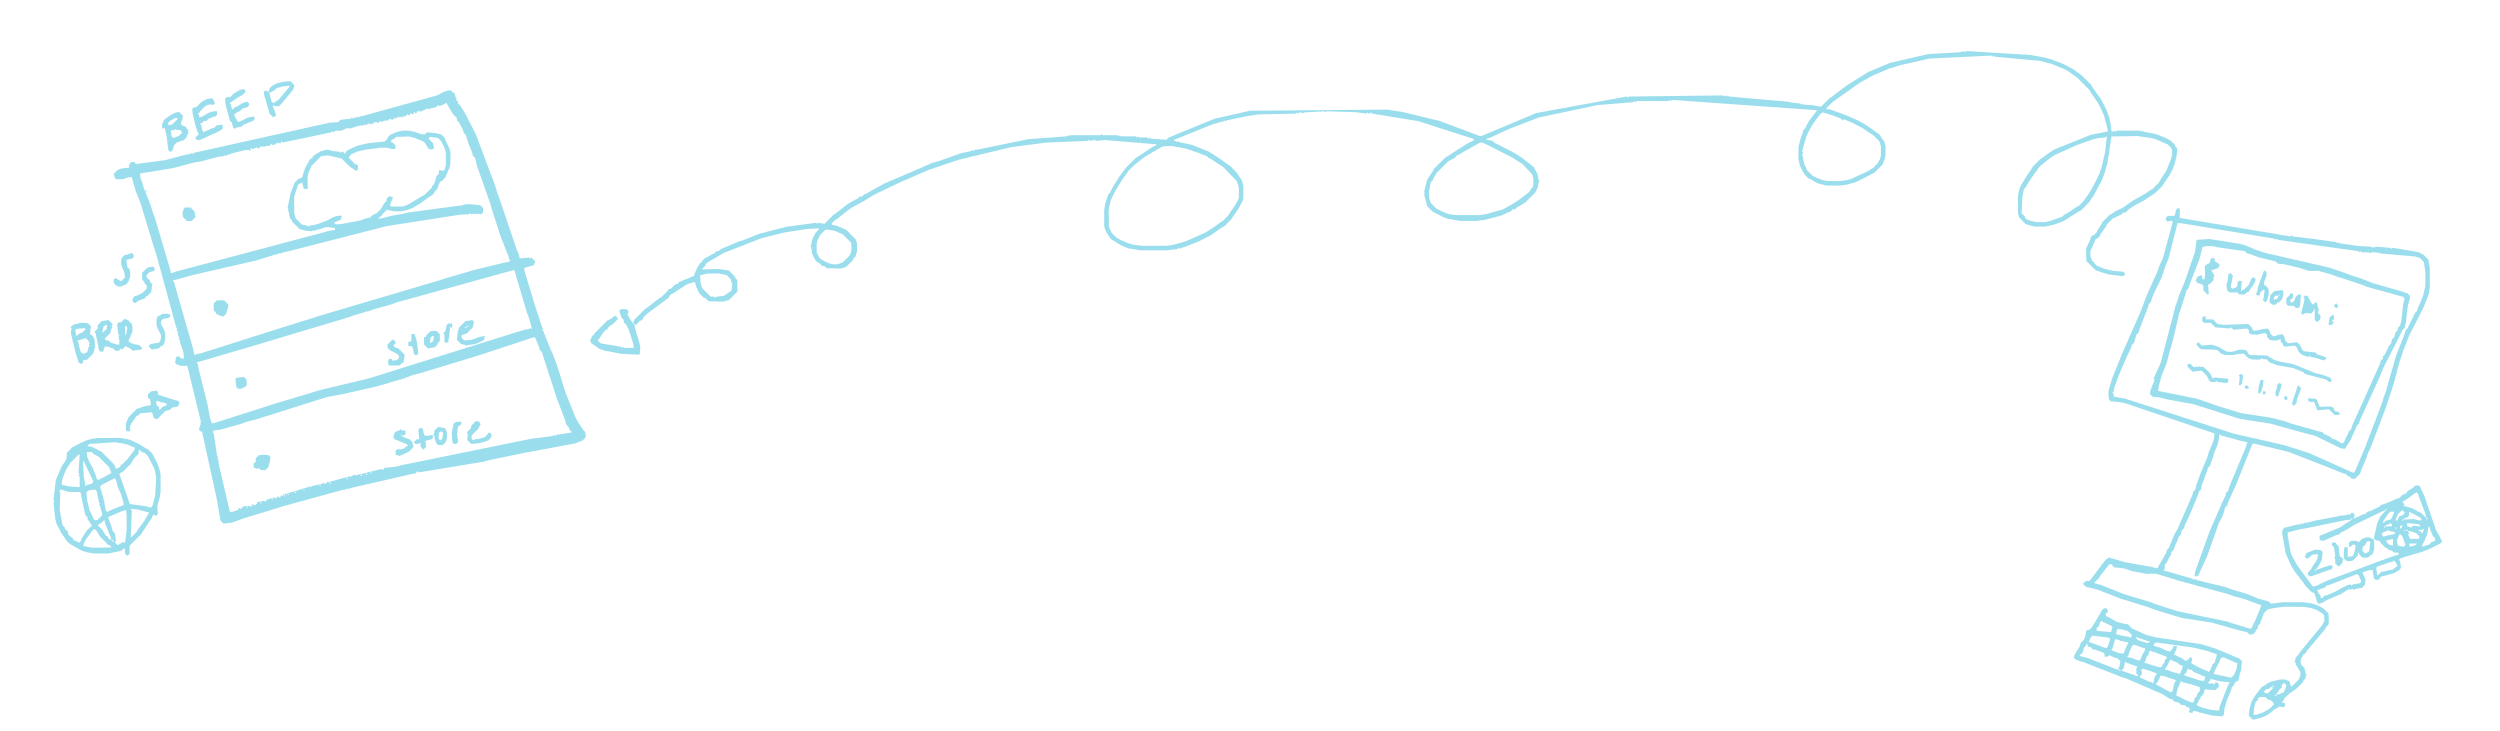 <svg width="441" height="129" viewBox="0 0 441 129" fill="none" xmlns="http://www.w3.org/2000/svg">
<path fill-rule="evenodd" clip-rule="evenodd" d="M111.837 57.151L112.314 58.957L112.539 59.559L112.94 61.164L112.89 62.167L112.79 62.568L109.632 62.417L106.625 61.841L106.024 61.64L105.623 61.465L104.27 60.511L104.22 60.261L104.019 60.06L104.22 59.859L104.47 59.208L104.771 59.107L104.821 58.856L107.127 56.549L107.928 56.148L108.329 55.747L108.78 55.797L108.831 56.048L109.031 56.248L107.928 57.352H107.728L107.227 57.853L107.177 58.104L106.926 58.154L106.425 58.656L105.623 59.859L105.423 60.06L105.924 60.562L109.532 61.164L109.733 61.364L109.933 61.164L110.134 61.364H111.787L111.737 60.762L111.311 59.358L110.91 58.154L110.434 57.252L110.033 56.85V56.449L109.632 56.048L109.557 55.747L109.307 55.145L109.231 54.844L109.532 54.543H110.534L110.835 54.844V55.245L110.635 55.446L110.835 55.647L110.935 55.947L111.236 56.449L111.637 56.951V57.051L111.737 57.151H111.837Z" fill="#74D2E8" fill-opacity="0.72"/>
<path fill-rule="evenodd" clip-rule="evenodd" d="M85.559 59.281L85.359 60.008L85.008 60.159L84.206 60.535L83.605 60.736L82.502 60.861L82.302 61.062L82.101 60.861L81.299 60.66L80.598 59.958L80.748 58.454L80.999 57.752L82.101 56.648L83.304 56.447L83.605 56.748L83.479 57.451L83.404 57.752L82.302 58.855L81.45 59.106L81.4 59.557L81.901 60.059L83.204 59.933L83.805 59.733L84.607 59.407L85.559 59.281ZM82.402 57.651H82.101L82.001 57.852H82.201L82.402 57.651ZM82.602 57.451H82.402V57.651H82.602V57.451Z" fill="#74D2E8" fill-opacity="0.72"/>
<path fill-rule="evenodd" clip-rule="evenodd" d="M79.746 57.1L79.796 57.752L79.696 57.852L79.495 57.651L79.395 57.752L79.195 59.758L78.994 59.958L79.195 60.159L78.894 60.46L78.418 60.41L78.393 58.955L78.192 58.755L78.593 58.353L78.718 57.651L78.793 57.35L79.094 57.049L79.746 57.1Z" fill="#74D2E8" fill-opacity="0.72"/>
<path fill-rule="evenodd" clip-rule="evenodd" d="M77.591 58.955V60.159L77.19 60.56V60.761L76.689 61.262L75.486 61.463L74.784 60.761L74.809 59.507L75.135 59.407L75.185 59.156L75.887 58.454L76.188 58.379H76.789L77.09 58.454L77.591 58.955ZM76.538 59.306L76.288 59.256L75.987 59.557L75.862 60.059L75.837 60.41L76.087 60.46L76.388 60.159L76.538 59.306Z" fill="#74D2E8" fill-opacity="0.72"/>
<path fill-rule="evenodd" clip-rule="evenodd" d="M73.682 61.262L73.782 62.366L73.481 62.667H73.281L72.98 62.366L72.88 61.664L72.73 61.112L72.028 61.012V60.309L72.554 60.209L72.604 58.905H73.13L73.481 60.059L73.682 61.262Z" fill="#74D2E8" fill-opacity="0.72"/>
<path fill-rule="evenodd" clip-rule="evenodd" d="M84.807 74.804L84.507 75.306L84.406 75.606L83.204 76.81V77.412L83.504 77.713L83.705 77.512L84.607 77.387L85.509 77.111L86.01 76.61L86.06 76.359H86.561L86.612 76.61L86.812 76.81L86.612 77.011V77.211L86.11 77.713L85.81 77.788L85.208 78.014L84.607 78.164L83.103 78.315L82.402 77.613L82.477 77.312L82.502 76.71L82.402 76.208L83.003 75.606L83.204 75.005L83.905 74.302L84.557 74.353L84.607 74.603L84.807 74.804Z" fill="#74D2E8" fill-opacity="0.72"/>
<path fill-rule="evenodd" clip-rule="evenodd" d="M81.349 74.353L81.4 74.804L81.099 75.105L80.848 75.155L80.748 75.506L80.598 76.81L80.798 77.011L80.598 77.211L80.798 77.412V78.014L80.498 78.315H80.097L79.796 78.014L79.696 76.309L79.996 74.804L80.297 74.503L80.598 74.428L81.349 74.353Z" fill="#74D2E8" fill-opacity="0.72"/>
<path fill-rule="evenodd" clip-rule="evenodd" d="M78.844 76.309V77.312L78.593 78.014L78.092 78.515H77.29L76.989 78.215L76.889 77.914L76.714 77.512L76.588 76.81L76.388 76.61L76.588 76.409V76.008L77.29 75.306L78.192 75.456L78.543 75.556L78.844 76.309ZM78.192 76.409L77.891 76.108H77.691L77.39 76.409V77.412L77.691 77.713L77.992 77.412L78.192 76.409Z" fill="#74D2E8" fill-opacity="0.72"/>
<path fill-rule="evenodd" clip-rule="evenodd" d="M76.338 76.735L76.388 77.211L76.087 77.512L75.035 77.763L75.185 78.816L74.684 79.318L74.183 78.816V78.215L74.083 78.114L73.882 78.315H73.281L72.98 78.014L73.481 77.512L73.957 77.462L73.782 75.807L74.083 75.506L74.534 75.556L74.659 75.907L74.784 76.609L75.085 76.91L76.338 76.735Z" fill="#74D2E8" fill-opacity="0.72"/>
<path fill-rule="evenodd" clip-rule="evenodd" d="M71.376 62.566L71.226 63.67L71.126 64.021L70.875 64.071L70.474 64.472H68.62L68.47 64.071V63.67L68.62 63.319H69.121L69.221 63.62L69.572 63.594L70.073 63.469L70.374 63.168V62.767L70.073 62.466L69.171 61.965L68.871 61.864L68.369 61.363V60.761L69.272 59.858L69.472 60.059L69.723 60.109L69.773 60.56L69.372 60.961L69.672 61.262L70.274 61.463L71.376 62.566Z" fill="#74D2E8" fill-opacity="0.72"/>
<path fill-rule="evenodd" clip-rule="evenodd" d="M72.98 78.616L72.78 79.017L72.078 79.719L71.777 79.819L70.975 80.221L70.675 80.321L70.474 80.522L70.274 80.321L69.798 80.271V79.368L70.073 79.318L70.274 79.117L70.474 79.318L71.276 79.117L71.677 78.716H71.878L71.978 78.616L71.677 78.315L71.376 78.215L69.672 77.512L69.372 77.211L69.572 76.409L69.873 76.108L70.474 75.907L70.675 75.707L70.875 75.907L71.527 75.958V76.66L71.276 76.71L70.975 77.011L71.076 77.111L71.577 77.237L71.978 77.412L72.278 77.512L72.78 78.014V78.415L72.98 78.616ZM70.975 76.71H70.775V76.91H70.975V76.71Z" fill="#74D2E8" fill-opacity="0.72"/>
<path fill-rule="evenodd" clip-rule="evenodd" d="M51.931 15.02L51.806 15.522L51.631 15.923L49.526 18.431L49.225 18.732H48.423L48.223 18.531L48.123 18.631L48.198 18.932L48.599 19.935L48.674 20.487L48.423 20.537L48.223 20.738L47.521 20.035L47.421 19.534L46.644 16.926L46.519 16.224L46.82 15.923L47.02 16.123H47.221L47.521 15.822V15.622L48.023 15.12L48.925 14.669L49.927 14.418L51.23 14.318L51.931 15.02ZM47.521 16.123H47.321V16.324H47.521V16.123ZM51.13 15.221L51.029 15.12L49.927 15.246L48.824 15.522L48.423 15.923L47.571 16.374V16.725L47.972 18.079L48.423 18.13L48.824 17.728L49.075 17.678L51.13 15.221Z" fill="#74D2E8" fill-opacity="0.72"/>
<path fill-rule="evenodd" clip-rule="evenodd" d="M44.865 20.562L44.915 21.039L44.615 21.34L44.314 21.44L43.312 21.866L43.011 21.941L42.61 22.343L41.608 22.543L41.407 22.744L41.106 22.443L40.906 21.64L40.505 21.239L40.405 20.738L39.803 18.531L39.703 17.427L40.004 17.127H40.605L41.207 16.525L42.309 15.848L43.011 15.722L43.312 16.023V16.224L42.81 16.725L41.908 17.227L40.605 18.13L40.505 18.23L40.706 18.431L40.906 19.233L41.006 19.333L41.407 18.932L41.708 18.832L42.71 18.23L43.111 18.054L43.612 17.929L43.913 18.23V18.631L43.612 18.932L42.81 19.133L42.41 19.534L41.608 19.935L41.307 20.236L41.407 20.537L41.959 21.49L42.309 21.44L43.512 20.838L43.913 20.688L44.865 20.562Z" fill="#74D2E8" fill-opacity="0.72"/>
<path fill-rule="evenodd" clip-rule="evenodd" d="M39.252 21.991L39.302 22.643L39.002 22.944L38.099 23.421L37.097 23.847L35.493 24.625L34.792 24.75L34.491 24.449V24.248L35.093 23.647L34.892 23.446L34.817 23.145L34.591 22.543L33.99 20.136L33.89 19.233L34.191 18.932H34.591L35.594 17.929L36.496 17.478L37.398 17.327L37.699 17.628L37.899 18.23L37.598 18.531L37.097 18.405L36.596 18.531L36.195 18.732L35.293 19.634L35.243 19.885L34.992 19.935L34.892 20.035L35.093 20.236L35.143 20.688L35.493 20.637L36.897 19.86L37.699 19.634L38.25 19.584L38.3 20.236L37.999 20.537L37.498 20.662L37.097 20.838L36.797 20.938L36.396 21.34H35.995L35.594 21.741H35.393L35.293 21.841L35.493 22.042L35.694 23.045L35.995 23.346L36.195 23.145L36.496 23.045L37.298 22.669L37.799 22.543L38.2 22.142L38.501 22.067L39.252 21.991Z" fill="#74D2E8" fill-opacity="0.72"/>
<path fill-rule="evenodd" clip-rule="evenodd" d="M40.305 53.739L40.179 54.441L40.029 54.843L39.904 55.344L39.403 55.846L38.901 55.72L38.15 55.394L38.099 55.144L37.699 54.742V53.539L38.2 53.037L38.501 52.962H39.302L39.603 53.037L40.305 53.739Z" fill="#74D2E8" fill-opacity="0.72"/>
<path fill-rule="evenodd" clip-rule="evenodd" d="M43.512 66.98V67.983L43.211 68.284L42.911 68.384L42.51 68.585H42.109L41.758 68.434L41.633 67.883L41.532 66.729L41.908 66.629L43.011 66.478L43.512 66.98Z" fill="#74D2E8" fill-opacity="0.72"/>
<path fill-rule="evenodd" clip-rule="evenodd" d="M47.722 80.622L47.571 81.525L47.321 82.427L46.82 82.929H46.018L45.617 82.528L45.416 82.728L44.765 82.478L44.715 81.826L45.116 81.424V80.823L45.617 80.321L46.319 80.221L47.12 80.246L47.421 80.321L47.722 80.622Z" fill="#74D2E8" fill-opacity="0.72"/>
<path fill-rule="evenodd" clip-rule="evenodd" d="M33.288 23.045L33.088 23.245L33.288 23.446L33.088 23.647L32.888 24.248L32.386 24.75L31.885 24.875L31.484 25.051L31.184 25.151L30.682 25.653L30.482 26.455L30.181 26.756H29.981L29.68 26.455L29.379 23.948L29.079 22.643L28.979 22.543L28.778 22.744L28.678 22.643L28.578 22.343V21.941L28.778 21.54L28.878 21.239L29.179 20.938L30.482 20.061L31.083 19.835L31.584 19.735L32.286 20.437L32.186 20.938L31.96 21.54L31.885 21.841L32.186 22.142L32.837 22.393L32.888 22.643L33.288 23.045ZM32.086 23.245L31.785 22.944H31.184L30.983 22.744L30.783 22.944L30.131 22.995L30.282 24.048L30.582 24.349L30.883 24.248L31.284 24.048L31.584 23.948L32.086 23.446V23.245ZM31.234 20.788L30.883 20.838L29.981 21.34L29.68 21.64L29.73 22.092L30.081 22.042L30.382 21.941L31.284 21.039L31.234 20.788Z" fill="#74D2E8" fill-opacity="0.72"/>
<path fill-rule="evenodd" clip-rule="evenodd" d="M25.871 33.577V33.778H25.671V33.577H25.871Z" fill="#74D2E8" fill-opacity="0.72"/>
<path fill-rule="evenodd" clip-rule="evenodd" d="M34.366 37.59L34.491 38.292L33.79 38.994H32.988L32.286 38.292L32.211 37.991V37.389L32.537 36.611L33.589 36.586L34.291 37.289L34.366 37.59Z" fill="#74D2E8" fill-opacity="0.72"/>
<path fill-rule="evenodd" clip-rule="evenodd" d="M30.031 55.495L30.081 55.745L29.78 56.046L29.48 56.121L28.778 56.247L28.477 56.548L28.377 56.849L28.477 57.35L28.778 57.852L28.953 58.253L29.154 58.855L29.129 60.059L28.878 60.761L28.578 61.062H28.377L27.976 61.463L26.773 61.664L26.272 61.162V60.961L26.573 60.66L27.976 60.46L28.277 60.159L28.402 59.457L28.377 59.056L27.776 57.852L27.625 57.451L27.6 56.447L27.726 55.896L28.678 55.369L29.48 55.344L30.031 55.495Z" fill="#74D2E8" fill-opacity="0.72"/>
<path fill-rule="evenodd" clip-rule="evenodd" d="M27.274 47.319L27.224 47.771L26.372 48.022L25.871 48.523V48.924L26.473 49.526V49.727L26.874 50.128L26.673 51.532L25.971 52.235L25.721 52.285L25.621 52.586L24.669 52.962L24.368 53.037L23.967 53.438L23.516 53.388L23.466 53.137L23.265 52.937L23.466 52.736V52.535L23.766 52.235L24.268 52.109L25.17 51.633L25.871 50.931V50.329L25.47 49.928V49.727L25.069 49.326V48.122L25.971 47.219L26.272 47.144L26.974 47.019L27.274 47.319Z" fill="#74D2E8" fill-opacity="0.72"/>
<path fill-rule="evenodd" clip-rule="evenodd" d="M23.666 45.113L23.416 45.564L22.288 45.865L22.463 47.119L22.864 47.52L22.965 48.022V48.824L22.739 49.426L22.664 49.727L22.163 50.228L21.561 50.429L21.361 50.63L21.16 50.429L20.96 50.63L20.759 50.429H20.559L20.058 49.928V49.326L20.359 49.025L21.361 49.627L22.062 48.924L21.912 48.022L21.361 46.617L21.386 45.815L21.461 45.514L21.962 45.012L22.463 44.912L23.065 44.686L23.416 44.661L23.466 44.912L23.666 45.113Z" fill="#74D2E8" fill-opacity="0.72"/>
<path fill-rule="evenodd" clip-rule="evenodd" d="M97.336 62.065L97.512 62.466L98.339 64.673L99.767 69.287L101.546 73.701L102.047 74.603L102.548 75.306L102.849 75.807L103.25 76.208V76.61L103.45 76.81L103.25 77.011V77.211L102.749 77.713L102.448 77.813L101.446 78.215L92.826 79.82L86.01 81.224L85.409 81.424L73.882 83.33L73.682 83.13L73.281 83.531L72.579 83.631L61.654 86.139L61.453 86.34L61.253 86.139L61.053 86.34L60.351 86.44L49.325 89.474L48.925 89.625L42.911 91.455L41.307 92.057L40.505 92.258L39.403 92.358L38.901 91.856L38.175 87.744L35.644 76.158L35.393 76.108L35.093 75.807L35.218 75.306L35.368 74.904L35.418 74.302L33.038 64.522L31.885 64.547L31.484 64.372L31.184 64.272L30.883 63.971L31.008 63.269L31.134 62.917L31.584 62.867L31.985 63.269L32.462 63.218L32.336 62.065L31.785 60.46L31.685 59.958L31.484 59.758L31.685 59.557L31.484 59.356L31.284 58.353L31.083 58.153L31.284 57.952L31.083 57.752L27.55 44.812L27.4 44.41L24.769 35.784L23.967 33.778L23.215 31.22L22.664 31.27L21.662 31.621H20.659L20.308 31.521L20.058 30.668L20.759 29.966L21.461 29.715L22.764 29.565L22.864 29.465L22.664 29.264L22.864 29.063V28.863L23.165 28.562L23.817 28.612L23.917 28.938L29.079 28.261L32.888 27.258L33.589 27.157L33.79 26.957L33.99 27.157L34.191 26.957L58.146 21.64L59.649 21.54L60.05 21.139L61.854 20.938L62.055 20.738L62.255 20.938L62.456 20.738H62.857L63.057 20.537L63.258 20.738L63.458 20.537L63.959 20.462L77.19 16.8L78.192 16.249L78.793 16.023L79.495 15.923L79.896 16.324L80.147 16.374L80.397 17.227L80.598 17.427L80.397 17.628L80.498 17.728L80.748 17.779L80.798 18.23L81.199 18.631L81.901 19.735L83.88 23.546L87.288 32.574L87.714 33.978L88.09 34.981L91.147 44.009L91.498 44.812L91.673 45.589L93.327 45.414L93.528 45.614L93.728 45.414L94.43 46.116L94.179 46.768L92.475 47.269L92.525 47.821L94.355 53.84L95.632 57.752L95.833 57.952L95.632 58.153L95.833 58.353L95.933 58.654L97.136 61.664L97.336 62.065ZM86.511 35.985L84.532 30.367L84.106 29.164L83.805 27.86L83.404 27.458L83.304 26.957L82.728 25.552L82.327 24.349L82.201 23.847L81.8 23.446L81.675 22.944L80.999 21.64L80.598 21.239V20.838L79.996 20.236L79.295 19.133L78.793 18.23L78.693 18.13L78.493 18.33L78.192 18.431L77.791 18.631L77.49 18.732L77.29 18.531L76.889 18.932L75.887 19.133L75.686 19.333L75.486 19.133L75.185 19.233L74.784 19.434L74.484 19.534L74.283 19.735L74.083 19.534L73.882 19.735L73.682 19.534L73.582 19.634L73.531 19.885L72.679 20.136L72.479 19.935L72.379 20.035L72.329 20.286L72.078 20.336L71.878 20.136L71.477 20.537H71.076L70.875 20.738L70.675 20.537L70.474 20.738L70.274 20.537L69.873 20.938L69.672 20.738L69.272 21.139L68.971 21.039L68.62 20.988L68.52 21.289L68.169 21.239L67.668 21.34L67.267 21.54L67.066 21.34L66.665 21.741L66.465 21.54H66.064L65.663 21.941L65.463 21.741L65.262 21.941L65.062 21.741L64.861 21.941H64.661L64.46 22.142L64.26 21.941L64.059 22.142H63.458L63.258 22.343L63.057 22.142L62.857 22.343L62.356 22.468L61.955 22.643H61.153L60.151 23.07L59.349 23.045L59.048 23.145L58.847 23.346L58.647 23.145L58.447 23.346L49.827 25.151L49.626 24.951L49.526 25.051V25.252L49.426 25.352L49.225 25.151L49.025 25.352L48.824 25.151L48.423 25.552H48.023L47.822 25.352L47.722 25.452L47.672 25.728L46.82 25.753L46.619 25.954L46.419 25.753L46.218 25.954L46.018 25.753L45.918 25.853L45.867 26.104L45.416 26.154L45.216 25.954L45.016 26.154H44.815L44.615 26.355L44.414 26.154H44.214L44.113 26.255L44.314 26.455L44.214 26.556L43.913 26.48L43.312 26.455L40.906 27.057L40.305 27.283L40.004 27.358L39.803 27.559L39.603 27.358L39.403 27.559L38.501 27.659L35.493 28.461L34.291 28.662L30.482 29.665L24.719 30.593L24.769 31.37L25.145 32.373L25.37 33.176L26.573 36.185L26.999 37.59L27.375 38.593L29.981 47.42L30.131 48.172L30.482 48.122L30.883 47.946L58.146 40.699L59.098 40.574V40.223L57.945 40.072L57.344 40.097L56.141 40.498L55.64 40.599L55.44 40.799L55.239 40.599L55.039 40.799L53.936 40.699L52.834 40.398L51.531 39.094V38.894L51.13 38.492L50.929 37.289L50.729 37.088L50.929 36.887L50.729 36.687L51.23 34.179L51.831 32.574L51.931 32.273L52.633 31.571L53.285 31.32L53.635 30.167L53.861 29.565L54.437 28.562L54.538 28.261L54.838 27.96L55.089 27.91L55.139 27.659L55.44 27.358L56.542 26.706L57.544 26.405L57.945 26.43L58.747 26.656L59.85 26.756L60.05 26.957L60.251 26.756H60.451L60.852 27.157L60.952 27.057V26.857L61.253 26.556L62.155 26.079L63.157 25.678L64.962 25.252L67.868 24.951L68.37 24.449V24.248L68.871 23.747L69.171 23.647L69.572 23.446L69.973 23.296L70.975 23.045H72.178L73.181 23.27L74.183 23.622L74.885 23.747L75.285 23.346L76.989 23.496L77.891 23.747L78.393 24.248L78.493 24.549L79.27 26.154L79.47 26.957L79.445 28.963L79.295 29.565L78.693 30.969L78.593 31.27L77.891 31.972L77.641 32.022L77.315 32.775L77.19 33.276L76.588 33.878V34.079L76.288 34.38L75.787 34.681L74.283 35.784L72.78 36.687L72.379 36.862L71.777 37.063L70.775 37.289L69.372 37.264L68.269 36.988L67.367 37.89L67.317 38.141L67.066 38.191L66.766 38.492L66.866 38.593L67.167 38.542L68.971 38.091L71.176 37.69L71.978 37.489L81.7 36.185L81.901 35.985L82.101 36.185L82.302 35.985L84.707 36.185L85.208 36.687V37.489L84.908 37.79L84.406 37.715L83.404 37.74L83.103 37.79L82.903 37.59L82.703 37.79L80.999 37.89L68.169 39.897L50.929 44.31L49.626 44.611L49.426 44.812L49.225 44.611L49.025 44.812L48.524 44.912L45.316 45.915L33.89 48.548L31.083 49.326L30.582 49.426L30.482 49.526L30.682 49.727L33.99 61.262L34.291 62.566L34.391 62.667L34.591 62.466L35.293 62.366L52.934 56.773L55.74 55.921L56.141 55.77L77.992 49.3L78.393 49.15L84.006 47.52L89.017 46.316L89.719 46.216L90.019 45.915L89.819 45.715L89.694 45.213L88.341 41.803L86.712 36.787L86.511 35.985ZM99.842 74.804L99.742 74.302L98.163 70.09L95.758 62.667L95.632 62.165L95.231 61.764L95.106 61.262L94.379 59.507L94.029 59.532L84.206 62.767L74.383 65.751L72.78 66.177L71.176 66.779L68.971 67.406L68.57 67.557L66.365 68.184L60.151 69.588L57.745 70.014L45.116 74.001L43.512 74.403L42.51 74.779L38.901 75.782L37.799 75.907L37.498 76.208L37.699 76.409L38.3 80.421L38.501 80.622L38.3 80.823L38.501 81.023L38.601 81.926L40.555 90.302L41.106 90.252L42.059 89.9L42.109 89.65L42.209 89.549L42.41 89.75L42.66 89.7L42.76 89.399L43.312 89.249H43.913L44.414 89.349L44.514 89.249L44.314 89.048L44.414 88.948L45.016 89.148L45.316 88.847L45.366 88.597L45.918 88.446L46.619 88.346L46.82 88.546L46.92 88.446L46.97 88.195L47.922 87.869L48.423 87.744L48.624 87.945L49.025 87.543L49.225 87.744L49.476 87.694L49.526 87.443L49.626 87.343L49.827 87.543L49.927 87.443L49.977 87.192L50.729 87.042L53.936 86.039L54.437 85.938L54.638 85.738L54.838 85.938L55.039 85.738L56.843 85.336L57.043 85.136L57.244 85.336H57.444L57.845 84.935L58.046 85.136L58.246 84.935L58.547 84.885L60.952 84.208L61.453 84.133L61.654 83.932L61.854 84.133L62.055 83.932L62.656 83.731L62.857 83.932L63.057 83.731L63.558 83.656L67.267 82.728L67.467 82.929L67.868 82.528L69.873 82.327L70.073 82.127L70.274 82.327L70.474 82.127L93.628 77.412L97.537 76.91L97.737 76.71L97.938 76.91L98.138 76.71L100.744 76.309L100.844 76.208L100.444 75.807L100.343 75.406L99.842 74.804ZM43.712 89.349H43.512V89.549H43.712V89.349ZM91.122 49.025L90.771 47.67L90.42 47.696L69.973 53.338L68.971 53.714L65.964 54.542L65.362 54.767L65.062 54.843L64.861 55.043L64.661 54.843L64.46 55.043L62.556 55.57L61.554 55.946L44.915 60.936L35.093 63.82L34.792 63.87L34.692 63.971L34.892 64.171L34.992 64.874L36.596 71.293L36.997 73.5L37.348 74.654H37.699L48.524 71.193L56.542 68.785L64.962 66.779L91.222 58.554L92.626 58.153L93.327 58.053L93.528 57.852L93.728 58.053L93.828 57.952L93.302 56.046L92.976 55.244L91.323 49.627L91.122 49.025ZM46.118 88.546H45.918V88.747H46.118V88.546ZM48.123 87.945H47.922V88.145H48.123V87.945ZM50.328 87.343H50.127V87.543H50.328V87.343ZM50.929 87.142H50.729V87.343H50.929V87.142ZM52.332 86.741H52.032L51.931 86.941H52.132L52.332 86.741ZM53.736 86.34H53.535V86.54H53.736V86.34ZM56.542 85.537H56.342V85.738H56.542V85.537ZM58.346 85.136H58.146V85.336H58.346V85.136ZM78.643 26.957L78.493 26.355L78.267 25.753L77.791 24.85L77.29 24.349L75.887 24.148L75.586 24.449L76.388 25.252L76.588 26.054L76.288 26.355L75.636 26.305L74.985 25.252L74.684 24.951L72.98 24.273L72.178 24.073L69.873 24.148L69.472 24.549H69.272L68.971 24.85L69.021 25.101L69.272 25.151L69.773 25.653L69.723 26.305L68.971 26.255L68.37 26.079L67.367 26.029L64.16 26.455L63.157 26.706L62.757 26.857L62.356 27.057L62.055 27.157L61.554 27.659V27.86L62.656 28.963H62.857L63.157 29.264V29.866L62.857 30.167L61.654 29.364L60.251 27.96L57.945 27.433L57.344 27.458L56.642 27.559L54.938 29.264L54.838 29.565L54.462 30.367L54.262 31.17L54.287 33.326H53.585L53.335 32.273L53.234 32.173L53.034 32.373H52.834L52.533 32.674L52.458 32.975L52.232 33.577L51.881 34.781L51.906 37.59L52.132 38.492L53.234 39.596L53.535 39.671L54.237 39.796L54.437 39.997L54.638 39.796L55.339 39.696L56.141 39.495L57.745 38.868L58.747 38.317L59.349 38.116L60.301 38.016L60.251 38.392L60.1 38.743L59.749 38.894L59.349 39.094L59.048 39.194L58.948 39.295L59.248 39.596L60.351 39.495L63.558 38.894L64.561 38.517L65.262 38.392L65.663 37.991L66.465 37.59L67.167 36.887L67.768 35.884L68.169 35.483V35.082L68.67 34.58L69.322 34.831L69.171 35.282L68.896 35.784L68.82 36.336L69.171 36.436H70.975L71.577 36.26L71.978 36.085L74.484 34.58L74.885 34.38L76.188 33.076V32.875L76.588 32.474L76.714 31.972L76.864 31.571L76.989 31.069L77.39 30.668L77.44 30.016L78.343 30.116L78.643 29.164V26.957ZM61.353 84.333H61.153V84.534H61.353V84.333ZM63.959 83.731H63.659L63.558 83.932H63.759L63.959 83.731ZM64.761 83.531H64.561V83.731H64.761V83.531ZM65.563 83.33H65.362V83.531H65.563V83.33ZM73.181 19.735H72.98V19.935H73.181V19.735Z" fill="#74D2E8" fill-opacity="0.72"/>
<path fill-rule="evenodd" clip-rule="evenodd" d="M31.685 70.992L31.434 71.644L31.083 71.77L30.382 71.895L29.981 72.296L29.179 72.497L27.776 73.901H27.375L27.074 73.6L26.823 72.723L24.769 72.898L24.368 73.299L24.117 73.35L23.165 74.704L22.99 75.105L22.864 75.606L23.065 75.807L22.764 76.108L22.313 76.058L22.213 75.707V74.704L22.363 74.302L22.564 73.901L22.664 73.6L24.167 72.096L24.468 72.02L25.069 71.795L25.671 71.619L26.623 71.469L26.598 71.093L26.423 70.34L26.122 70.24L26.072 69.588L26.573 69.086L26.874 69.011L27.575 68.886L27.876 69.187L27.926 69.638L30.883 70.591L31.384 70.691L31.685 70.992ZM29.48 71.394L29.179 71.093L28.477 70.967L28.076 70.817L27.525 70.742L27.6 71.293L27.726 71.644L28.026 71.745L28.076 72.196L28.177 72.296L28.778 71.695L29.179 71.594L29.48 71.394Z" fill="#74D2E8" fill-opacity="0.72"/>
<path fill-rule="evenodd" clip-rule="evenodd" d="M25.069 61.363L25.019 61.613L24.669 61.714L23.366 61.864L22.965 61.463L22.163 61.062L21.561 61.664L21.361 61.463L20.96 61.864H20.359L19.958 61.463L19.657 61.388L19.055 61.162L18.504 61.112L18.204 62.015L17.753 62.065L17.452 61.764L17.151 60.059L16.901 59.056L16.851 58.755L16.65 58.554L17.251 57.952V57.35L17.953 56.648L19.156 56.447L19.857 57.15V57.35L19.657 57.551L19.857 57.752L19.657 57.952L19.456 58.755L18.454 59.758L18.755 60.059H19.156L19.557 60.46L20.058 60.585L20.459 60.736L21.035 60.811L21.06 59.958L20.86 59.758L21.06 59.557L20.86 59.356L21.06 59.156L20.86 58.955L20.659 57.15L20.96 56.849H21.361L21.962 56.247L22.564 56.447L23.265 57.15L23.366 57.651V58.454L22.965 59.457L22.764 59.858L22.664 60.159L22.965 60.46L23.666 60.711L24.568 60.861L25.069 61.363ZM18.855 57.35L18.755 57.25L18.554 57.451L18.304 57.501L18.053 58.554L18.154 58.654L18.855 57.952V57.35ZM22.463 57.752L22.163 57.451L22.062 57.551V58.955L22.263 59.056V58.955L22.463 57.752Z" fill="#74D2E8" fill-opacity="0.72"/>
<path fill-rule="evenodd" clip-rule="evenodd" d="M16.7 60.059L16.75 61.262L16.45 62.366L15.347 63.469L14.695 63.519L14.645 63.971L14.345 64.272L14.144 64.071L13.894 64.021L13.342 62.265L12.515 58.855V58.454L12.641 57.952L12.44 57.752L12.941 57.25L13.242 57.2L14.244 56.949H15.046L15.547 57.049L16.049 57.551L15.923 58.454L15.898 59.005L16.149 59.056L16.45 59.356L16.7 60.059ZM15.848 60.56L15.648 60.36V60.159L15.146 59.657L14.645 59.783L14.244 59.933L13.743 60.059L13.643 60.159L13.844 60.36L13.944 61.062L14.295 62.215L14.545 62.265L14.746 62.466L14.946 62.265H15.146L15.447 61.965L15.648 61.162L15.848 60.961L15.648 60.761L15.848 60.56ZM14.996 57.877L13.643 58.002L13.292 58.103L13.342 58.654L13.443 59.156L13.543 59.256L13.944 58.855L14.545 58.654L15.046 58.153L14.996 57.877Z" fill="#74D2E8" fill-opacity="0.72"/>
<path fill-rule="evenodd" clip-rule="evenodd" d="M28.327 83.731V86.741L28.177 87.744L27.776 89.148V89.951L27.876 90.653L27.575 90.954H27.375L27.174 90.753L26.874 91.054L26.773 91.355L24.869 94.264L22.864 96.27V97.674L22.564 97.975H22.363L22.062 97.674L22.037 96.822L21.762 96.772L21.361 97.173L19.056 97.649H16.65L15.447 97.449L14.846 97.273L14.244 97.047L12.34 95.969L11.638 95.267L11.338 94.766L10.837 94.063L9.96 92.358L9.759 91.556L9.433 88.647L9.634 88.446L9.433 88.245L9.809 84.935L9.909 84.534L10.761 82.528L11.037 82.026L11.538 81.324L11.764 80.722V80.12L11.839 79.82L12.741 78.917L14.846 77.838L15.447 77.613L16.249 77.412L17.251 77.262H21.261L22.263 77.412L23.065 77.638L24.669 78.415L25.771 79.117L26.172 79.318L26.874 80.02L27.751 81.725L28.177 82.929L28.327 83.731ZM14.345 87.543L14.194 86.791H12.24L11.638 86.641L11.037 86.415L10.736 86.34L10.436 86.641L10.636 86.841L10.536 89.951L11.037 92.659L11.438 93.06V93.261L12.039 93.863V94.264L12.54 94.766L12.791 94.816L12.841 95.066L13.142 95.367L13.743 95.568L13.944 95.769L14.244 95.468L14.345 95.167L14.545 94.766L15.247 93.662L16.249 92.659L15.848 92.258V92.057L15.447 91.656V91.255L15.046 90.853L14.545 88.546L14.345 87.543ZM19.657 96.471L19.356 96.17H19.156L17.652 94.665L17.051 93.662L16.75 93.361H16.55L16.249 93.662L15.146 95.167L14.746 95.969L14.695 96.32L16.249 96.621L19.557 96.571L19.657 96.471ZM17.151 87.142L17.051 86.641L16.75 86.34L15.547 86.54L15.247 86.841L15.347 88.145L15.773 89.951L16.349 91.154L16.45 91.455L16.75 91.756H17.151L18.053 90.853L17.953 90.352L17.753 89.75L17.652 89.249L17.452 89.048L17.652 88.847L17.452 88.647L17.151 87.142ZM19.557 94.766L19.356 94.364L18.554 92.358L18.454 91.856L18.354 91.756L17.753 92.358H17.552L17.251 92.659L18.053 93.462L18.705 94.515L19.005 94.615L19.056 94.866L19.356 95.167L19.607 95.117L19.557 94.766ZM21.336 87.142L20.785 85.938L20.459 84.634L20.158 84.333L19.958 84.534L19.657 84.634L17.953 85.537L17.652 85.838L18.354 88.346L18.655 90.051L18.955 90.352L19.156 90.151L19.456 90.051L20.258 89.675L21.812 89.098L21.762 88.546L21.561 87.945L21.336 87.142ZM22.338 90.954L22.238 90.001L21.862 90.026L19.456 91.054L19.106 91.204L19.156 91.556L19.331 91.957L19.757 93.16L19.857 93.662L20.258 94.063L20.459 95.468L20.258 95.668L20.759 96.17L21.762 95.568L21.962 95.769L22.062 95.668L22.338 93.562V90.954ZM19.857 95.167H19.657V95.367H19.857V95.167ZM14.044 80.221L13.944 80.12L12.44 81.625L11.739 82.728L11.538 83.13L10.987 84.534L10.862 85.487L12.039 85.788L14.044 85.938V84.032L13.844 83.832L14.044 83.631L13.844 83.431L14.044 80.221ZM16.374 84.735L14.946 81.725L14.846 81.424L14.645 81.324L14.771 83.932L15.046 85.637L15.146 85.738L15.347 85.537L16.149 85.337L16.45 85.035L16.374 84.735ZM19.557 83.13L19.356 82.728L19.256 82.427L17.352 80.522L16.55 80.12L16.149 79.719L15.297 79.744L15.372 80.522L15.773 81.525L16.349 82.528L16.926 83.932L17.051 84.434L17.352 84.735L17.552 84.534L17.853 84.434L19.256 83.631L19.607 83.481L19.557 83.13ZM23.817 78.967L22.463 78.415L21.862 78.265L20.258 78.014L15.748 78.315L15.447 78.616L15.547 78.716L16.249 78.841L17.953 79.719L20.058 81.826L20.459 82.628L20.559 82.728L20.759 82.528H20.96L21.261 82.227L21.311 81.976L21.561 81.926L22.463 81.023L23.666 79.418L23.817 78.967ZM20.058 95.367H19.857V95.568H20.058V95.367ZM27.55 84.333L27.35 83.13L27.149 82.528L26.072 80.421L25.571 79.92L24.969 79.719L24.568 79.318L24.468 79.418V80.02L23.666 80.823L23.065 81.826L21.561 83.33H21.361L21.06 83.631L22.915 88.922L25.47 89.249L26.573 89.549L26.874 89.249L27.35 87.543L27.55 84.333ZM26.272 90.452L26.172 90.352L25.871 90.302L24.268 89.875L23.165 89.75L23.065 89.85L23.265 90.051L23.065 94.665L23.165 94.766L24.067 93.863L24.368 93.361L25.47 91.856L26.272 90.452Z" fill="#74D2E8" fill-opacity="0.72"/>
<path fill-rule="evenodd" clip-rule="evenodd" d="M402.785 51.534V52.136L402.609 52.537L402.509 52.838L402.008 53.34H401.807L401.406 53.741H400.805L400.304 53.239L400.504 52.035L401.206 51.333L402.659 51.158L402.785 51.534ZM401.857 52.186L401.406 52.136L401.106 52.437V52.838L401.206 52.938L401.406 52.738H401.607L401.907 52.437L401.857 52.186ZM402.108 51.935H401.907V52.136H402.108V51.935Z" fill="#74D2E8" fill-opacity="0.72"/>
<path fill-rule="evenodd" clip-rule="evenodd" d="M400.179 51.133L400.204 51.935L399.903 53.039L399.602 53.34L399.101 52.838L399.301 52.637L399.478 51.183L399.201 51.133L398.7 51.634L398.65 52.086L398.199 52.136L397.898 51.835L398.099 51.634L398.399 50.33L399.352 47.772H399.652L399.803 48.123L399.829 48.525L399.402 49.728L399.352 50.28L399.602 50.33L400.103 50.832L400.179 51.133Z" fill="#74D2E8" fill-opacity="0.72"/>
<path fill-rule="evenodd" clip-rule="evenodd" d="M395.693 66.279L395.493 67.684L395.192 67.985L394.941 67.934L395.092 66.48L394.891 66.279L395.192 65.978H395.392L395.693 66.279Z" fill="#74D2E8" fill-opacity="0.72"/>
<path fill-rule="evenodd" clip-rule="evenodd" d="M403.511 70.091L403.461 70.542L403.21 70.593L402.91 70.292V70.091L403.21 69.79L403.511 70.091Z" fill="#74D2E8" fill-opacity="0.72"/>
<path fill-rule="evenodd" clip-rule="evenodd" d="M402.509 67.884L401.857 69.941H401.557L401.406 69.59L401.382 69.188L401.607 68.586L401.707 67.884L402.008 67.583H402.208L402.509 67.884Z" fill="#74D2E8" fill-opacity="0.72"/>
<path fill-rule="evenodd" clip-rule="evenodd" d="M399.652 69.038V69.539H399.151V69.038H399.652Z" fill="#74D2E8" fill-opacity="0.72"/>
<path fill-rule="evenodd" clip-rule="evenodd" d="M399.277 67.032L399.177 67.985L398.9 69.088L398.6 69.389L398.325 69.339L398.399 68.386L398.75 67.032H399.277Z" fill="#74D2E8" fill-opacity="0.72"/>
<path fill-rule="evenodd" clip-rule="evenodd" d="M396.695 68.285L396.645 68.536L396.194 68.586L395.894 68.285L396.194 67.985H396.395L396.695 68.285Z" fill="#74D2E8" fill-opacity="0.72"/>
<path fill-rule="evenodd" clip-rule="evenodd" d="M397.898 49.227L397.774 49.728L397.497 50.23L396.645 51.484L396.395 51.534L395.994 51.935H394.991L394.59 51.534L394.29 51.609H393.488L393.187 51.534L392.887 51.233L392.762 50.531V50.13L392.963 49.528L393.087 48.424L393.388 48.123L393.889 48.625L393.488 50.631L393.789 50.932L394.39 50.731L394.691 50.431V49.829L394.991 49.528L395.469 49.578L395.292 51.233L395.392 51.333L395.593 51.133H395.793L396.695 50.23L396.796 49.929L396.996 49.528L397.096 49.227L397.397 48.926H397.597L397.898 49.227Z" fill="#74D2E8" fill-opacity="0.72"/>
<path fill-rule="evenodd" clip-rule="evenodd" d="M391.483 46.619V47.02L391.183 47.321L390.581 47.522L390.381 47.722L390.18 47.522L390.08 47.622L390.481 48.424L390.681 48.625L390.481 48.826V49.428L389.779 50.13L389.505 50.18L389.629 51.885L389.378 51.935L388.677 51.233V50.431L388.376 50.13L387.524 49.879L387.474 49.628L387.274 49.428L387.474 49.227V49.026L387.775 48.725L388.075 48.625L388.426 48.575L388.527 49.277H388.827L388.927 48.926L388.978 47.722L388.877 47.02L389.378 46.519H389.579L389.88 46.218V45.816L390.18 45.515L390.631 45.566L390.681 46.017L390.982 46.318H391.183L391.483 46.619Z" fill="#74D2E8" fill-opacity="0.72"/>
<path fill-rule="evenodd" clip-rule="evenodd" d="M393.037 66.806L393.087 67.282L392.786 67.583L391.183 67.383L390.982 67.182L390.782 67.383H389.98L389.679 67.082L389.278 66.279L388.376 65.377L386.772 65.577L385.87 64.674L385.92 64.223L386.372 64.173L386.973 64.775L387.675 64.674L388.476 64.7L388.777 64.775L389.88 65.878L390.281 66.681L390.381 66.781L390.581 66.58L393.037 66.806Z" fill="#74D2E8" fill-opacity="0.72"/>
<path fill-rule="evenodd" clip-rule="evenodd" d="M395.493 116.634L395.342 118.139L395.042 119.142L394.867 120.095L394.591 120.145L394.089 120.647V120.847L393.688 121.248L393.564 121.75L392.812 123.556L392.411 124.96L392.285 126.063L391.984 126.364L390.281 126.239L387.875 125.637L387.474 125.486L386.923 125.411L386.823 125.712L386.372 125.762L386.071 125.461L386.271 125.261L386.221 124.809L385.77 124.759L385.369 124.358H384.768L384.367 123.957L383.565 123.756L383.164 123.355L382.663 123.23L381.46 122.452L375.045 119.669L374.244 119.443L372.239 118.64L367.628 116.835L366.826 116.609L366.425 116.434L366.125 116.333L365.824 116.032L365.95 115.531L366.225 115.029L366.626 114.427L366.903 113.926L367.027 113.424L367.628 112.823L367.879 112.12L368.055 111.167L368.53 111.117L369.031 110.616L370.535 108.108L370.635 107.807L371.136 107.306H371.537L371.838 107.606L371.788 108.058L371.487 108.158V108.66L371.838 108.81L373.241 109.613L373.642 109.763L374.644 110.014L375.346 110.114L376.148 110.917L376.449 111.017L378.654 112.02L380.257 112.421L388.276 113.625L390.882 114.427L393.287 115.431L394.691 116.057L394.991 116.133L395.493 116.634ZM374.043 116.634L373.542 116.133L373.041 116.007L372.64 115.832L372.339 115.731L372.139 115.531L371.938 115.731L371.637 115.832L371.287 115.882L371.186 115.18L369.633 114.628L369.132 114.528L368.731 114.127L368.28 114.076L368.23 113.625L368.029 113.525V113.826L367.628 114.227L367.428 115.029L366.826 115.631L366.927 115.731L368.23 116.057L373.241 118.014L373.742 118.139L373.843 118.039L373.642 117.838L373.843 117.637L374.043 116.634ZM380.458 118.841L380.358 118.741L378.253 118.014L377.952 117.938L377.651 118.239L377.852 118.44L377.802 119.092L377.501 119.192V119.493L379.055 120.22L379.556 120.346L379.756 120.546L379.856 120.446L379.983 119.744L380.157 119.343L380.458 118.841ZM372.189 112.572L371.838 112.471L369.132 112.12L368.831 112.421L368.631 112.823L368.48 113.274L369.031 113.424L371.237 114.252L371.537 114.327L371.838 114.026L371.914 113.725L372.139 113.123L372.189 112.572ZM372.64 110.616L372.339 110.315L372.038 110.215L371.237 109.813L370.936 109.713L370.735 109.512L370.435 109.813L370.234 110.415L369.833 110.816L369.883 111.293L372.389 111.493L372.64 110.616ZM375.446 113.424L375.346 113.324L374.043 113.023L373.442 112.797L373.091 112.772L372.916 113.525L372.766 113.926L372.64 114.427L372.439 114.628L372.54 114.728L373.843 115.23L374.594 115.28L375.146 113.926L375.446 113.424ZM376.048 112.02L375.346 111.318L374.244 111.017L373.492 110.967L373.317 111.519L373.291 111.87L374.644 112.196L375.547 112.321L375.747 112.522L376.048 112.221V112.02ZM374.043 118.139H373.843V118.34H374.043V118.139ZM377.25 119.242L376.85 118.841V117.838L377.05 117.637L376.95 117.537L376.649 117.462L375.446 117.01L375.146 116.935L374.945 116.735L374.845 116.835L374.644 117.838L374.244 118.239L374.344 118.34L376.95 119.242H377.25ZM378.403 114.377L377.852 114.227L376.85 113.851L376.348 113.725L376.048 114.026L375.947 114.327L375.573 115.13L375.446 115.631L375.246 115.832L375.346 115.932L376.048 116.057L377.05 116.459L377.351 116.534L377.651 116.233L377.778 115.731L378.353 114.728L378.403 114.377ZM379.255 113.224L379.155 113.123L378.654 113.023L377.651 112.647L377.15 112.522L376.95 112.321L376.85 112.421V112.622L377.15 112.923L378.754 113.449L379.255 113.224ZM382.262 116.032L381.961 115.731L381.661 115.656L380.057 115.029L379.556 114.929L379.355 114.728L379.055 115.029V115.431L378.654 115.832L378.453 116.634L378.253 116.835L378.353 116.935L378.854 117.061L379.255 117.211L380.658 117.637L381.159 117.738L381.46 117.437V117.236L381.861 116.835V116.434L382.262 116.032ZM391.032 115.38L390.481 115.23L389.479 114.854L386.873 114.227L380.859 113.399L380.107 113.374L380.057 113.625L379.856 113.826L379.957 113.926L381.059 114.252L382.262 114.804L382.763 114.929L383.264 114.427V114.227L383.565 113.926L384.016 113.976L383.942 114.528L383.665 115.029L383.515 115.481L383.866 115.631L384.668 116.032L384.968 116.133L385.369 116.534H385.77L386.372 115.932L386.622 115.982L386.672 116.634L386.472 116.835L386.772 117.136L388.075 117.838L389.078 118.264L389.378 118.34L389.579 118.54L389.88 118.239L389.98 117.938L390.18 117.537L390.281 117.236L390.681 116.835L390.808 116.333L390.958 115.932L391.032 115.38ZM382.863 119.644L381.661 119.242L381.109 119.192L380.959 119.543L380.759 119.944L380.658 120.245L380.257 120.647L380.358 120.747L382.964 122.151L383.264 121.85L383.415 120.948L383.665 120.245L383.866 120.045L383.766 119.944L382.863 119.644ZM388.025 121.198L386.271 120.647L384.968 120.346L384.768 120.145L384.668 120.245L384.567 120.546L384.192 121.349L383.966 122.151L383.916 122.703L384.267 122.853L385.469 123.455L386.472 123.882L386.772 123.957L387.073 123.656V123.255L387.474 122.853L387.675 122.252L388.075 121.85L388.025 121.198ZM393.287 120.446L393.187 120.346L392.085 120.245L390.882 120.02L390.281 119.819L389.93 119.794L389.88 120.045L389.479 120.446L389.579 120.546H390.381L390.581 120.747L390.681 120.647L390.732 120.396H391.233L391.483 121.048L390.782 121.75L388.927 121.6L388.677 122.452L388.276 122.853L387.775 123.756L387.675 124.057L387.474 124.258L387.775 124.559L388.075 124.659L388.476 124.834L390.08 125.236L391.433 125.336L391.584 124.559L392.987 120.948L393.287 120.446ZM389.028 119.393L388.677 119.267L387.274 118.64L386.973 118.54L386.572 118.139H386.171L385.971 117.938L385.87 118.039L385.67 118.64L385.269 119.042L385.369 119.142L388.075 120.045L388.827 120.095L389.028 119.393ZM385.018 117.387L384.567 117.336L384.166 116.935L383.866 116.835L383.465 116.634L383.164 116.534L382.964 116.333L382.663 116.634L382.563 116.935L382.062 117.838L381.861 118.039L381.961 118.139L382.462 118.239L383.465 118.615L384.166 118.741L384.367 118.941L384.668 118.64L384.768 118.34L384.944 117.938L385.018 117.387ZM394.667 116.985L394.29 116.86L392.486 116.057L391.984 115.932L391.684 116.233L391.584 116.534L390.581 118.54L390.531 118.891L393.588 119.543L394.089 119.042L394.19 118.741L394.39 118.34L394.54 117.938L394.667 116.985Z" fill="#74D2E8" fill-opacity="0.72"/>
<path fill-rule="evenodd" clip-rule="evenodd" d="M111.637 56.951L111.838 56.65V56.449L113.742 54.543L114.343 54.142L116.248 52.637L116.749 52.336L117.851 51.233L117.902 50.982L118.353 50.932L119.154 50.13L119.605 50.079L119.706 49.779L122.412 48.675L122.587 48.123L122.963 47.321L123.514 46.368L123.815 46.268L123.865 46.017L124.366 45.515L124.667 45.415L125.669 44.813L125.97 44.713L126.371 44.312H126.772L127.173 43.91L127.474 43.81L128.877 43.208L130.28 42.606L131.082 42.381L133.888 41.252L138.7 39.998L144.012 39.296L144.212 39.497L144.413 39.296L145.415 39.497L147.019 37.892L147.62 37.491L149.525 35.986L150.928 35.184L151.228 35.083L151.629 34.682H152.03L152.431 34.281L152.732 34.181L155.939 32.4L162.555 29.566L164.359 28.764L165.762 28.363L169.571 27.008L171.275 26.657L171.475 26.457L171.676 26.657L171.876 26.457L172.578 26.356L181.398 24.551L188.114 24.049L188.314 23.849L188.515 24.049L188.715 23.849H194.128L194.328 23.648L194.528 23.849H197.134L197.335 24.049L197.535 23.849L197.736 24.049H200.342L200.542 24.25L200.743 24.049L200.943 24.25H202.347L202.547 24.451L202.747 24.25L202.948 24.451L205.754 24.651L206.155 24.25L206.456 24.15L207.859 23.548L214.274 20.94L220.488 19.535L244.744 19.335L247.35 19.736L253.966 21.341L260.982 23.974H261.383L262.385 23.548L271.005 19.937L286.942 17.028L287.142 17.228L287.343 17.028L303.981 16.827L304.182 17.028L304.382 16.827L304.583 17.028L304.783 16.827L304.984 17.028L315.307 17.93L316.31 18.131L317.412 18.231L317.613 18.432L317.813 18.231L318.014 18.432L319.718 18.557L321.221 18.833L322.624 17.429L325.832 15.022L329.54 12.714L333.349 11.11L340.165 9.53L345.878 9.204L346.078 9.003L346.279 9.204L346.479 9.003L346.68 9.204L346.88 9.003L358.206 9.705L360.612 10.132L362.015 10.533L364.02 11.31L365.724 12.213L366.526 12.815L367.127 13.216L368.831 14.921L369.132 15.423L370.635 17.529L371.513 19.235L372.115 20.84L372.339 22.043L372.465 23.197L372.74 23.247L372.941 23.046L373.141 23.247L373.341 23.046H377.551L377.752 23.247L377.952 23.046L378.153 23.247L379.856 23.548L380.658 23.773L382.062 24.35L382.964 24.852L383.665 25.554V25.755L384.066 26.156L383.966 27.46L383.565 29.065L383.164 30.068L382.663 30.971L381.761 32.275L381.46 32.776L380.157 34.08L379.656 34.381L378.353 35.284L376.649 36.187L375.547 36.889L374.945 37.491H374.544L374.143 37.892L373.843 37.992L373.041 38.394L372.74 38.494L371.638 39.597L371.537 39.898L370.535 41.302L370.435 41.603L369.934 42.105L369.683 42.155L369.533 42.506L368.757 44.312L368.731 45.114L369.082 46.067L369.382 46.167L369.432 46.418L369.934 46.92L370.234 47.02L371.237 47.421L372.84 47.797L374.544 47.923L374.845 48.224V48.424L374.544 48.725L372.038 48.424L370.635 48.023L370.034 47.797L369.733 47.722L368.029 46.017L367.979 43.91L368.129 43.509L368.707 42.306L368.831 41.804L369.132 41.503H369.332L369.833 41.002L369.934 40.701L370.735 39.497L370.836 39.196L372.139 37.892L372.54 37.691L373.141 37.29L373.642 37.014L374.244 36.764L374.845 36.387L375.647 35.785L376.248 35.384L378.553 34.08L379.255 33.579L379.756 33.278L380.859 32.174L381.059 31.773L382.162 30.068L382.964 28.062L383.164 27.259L383.14 26.457L383.064 26.156L382.362 25.454L382.062 25.353L380.257 24.551L379.456 24.35L377.05 23.999L372.465 24.074L371.738 28.864L371.136 30.87L370.735 31.873L369.332 34.481L368.43 35.785L367.127 37.09L366.726 37.29L364.02 38.995L362.416 39.597L360.813 39.973H359.008L358.006 39.748L357.304 39.497L356.202 38.394L355.977 37.691L355.951 34.682L356.128 33.679L356.328 33.077L356.503 32.676L357.806 30.569L358.307 29.867L358.607 29.366L359.91 28.062L360.512 27.66L361.314 27.059L362.416 26.356L368.831 23.773L371.788 23.197V22.846L371.162 20.438L370.735 19.435L370.134 18.231L368.831 16.326L368.631 15.924L366.325 13.617L365.724 13.216L364.922 12.614L364.421 12.313L362.015 11.31L359.81 10.733L351.892 10.006L351.691 9.806L351.491 10.006L351.291 9.806L340.365 10.332L335.153 11.511L333.149 12.138L330.342 13.341L328.037 14.62L323.226 18.031L322.123 19.134L322.223 19.235L322.925 19.335L325.731 20.363L327.536 21.14L328.839 21.843L330.041 22.645L331.495 23.698L332.423 25.052L332.623 25.855L332.597 27.46L332.447 28.062L332.222 28.663L332.146 28.965L330.643 30.469L327.335 32.149L325.731 32.576L324.529 32.751L322.123 32.726L320.72 32.35L320.319 32.174L319.317 31.573L319.016 31.472L318.314 30.77L317.613 29.466L317.462 29.065L317.238 28.062L317.262 25.855L317.613 24.451L317.99 23.448L318.114 22.946L318.515 22.545L318.615 22.244L319.116 21.341L320.319 19.736L320.519 19.535L320.419 19.435L294.96 17.63L294.76 17.83L294.559 17.63L294.359 17.83H288.746L288.546 18.031L288.345 17.83L288.145 18.031L281.83 18.532L271.406 20.739L266.194 22.745L262.786 24.325L262.285 24.451H262.185L262.285 24.651L263.287 24.852L263.688 25.253L263.989 25.353L267.297 27.059L268.499 27.861L270.303 29.265L270.604 29.566L271.105 30.469L271.256 30.87L271.406 31.773L271.606 31.974L271.406 32.174L271.256 33.077L270.805 33.98L269.101 35.685L267.998 36.387L267.697 36.488L267.297 36.889H266.896L266.495 37.29L266.194 37.39L264.991 37.967L261.984 38.77L260.381 38.97H257.574L255.369 38.594L254.367 38.193L252.663 37.29L251.761 36.387L251.259 34.481V33.679L251.686 31.873L251.961 31.372L252.763 30.168L252.963 29.767L254.868 27.861L258.777 25.353L259.579 24.952L259.93 24.802V24.501L250.157 21.366L242.038 20.037L241.838 19.836L241.637 20.037H241.437L241.236 19.836L241.036 20.037L239.131 19.786L234.02 19.636L233.819 19.836L233.619 19.636L230.01 19.836L229.81 20.037L229.609 19.836H229.209L229.008 20.037L228.808 19.836L228.607 20.037L221.892 20.188L219.687 20.538L216.379 21.241L216.178 21.441L215.978 21.241L215.778 21.441L215.276 21.542L213.873 21.943L207.158 24.651H207.057L207.158 24.852H207.358L207.559 25.052L207.759 24.852L207.959 25.052L210.265 25.554L213.272 26.758L215.577 28.262L216.379 28.864L216.98 29.265L218.083 30.369L218.985 31.673L219.161 32.074L219.336 32.877L219.312 35.083L219.185 35.484L218.484 36.788L217.582 38.093L217.281 38.594L215.978 39.898L215.577 40.099L213.572 41.503L211.468 42.581L208.862 43.609L208.36 43.71L208.16 43.91L207.959 43.71L207.759 43.91L205.855 44.161H201.244L199.039 43.81L198.037 43.409L197.134 42.907L196.533 42.506L196.132 42.306L195.831 42.005L195.13 40.901L194.954 40.5L194.779 39.898V37.09L194.929 36.086L195.155 35.284L195.305 34.883L195.431 34.381L195.831 33.98L195.932 33.679L196.433 32.776L197.435 31.171L198.638 29.566L200.342 27.861L200.843 27.56L203.249 25.955L203.65 25.755L203.95 25.654H204.05L203.95 25.454L194.829 24.701L193.326 24.852L193.125 24.651L192.925 24.852L192.724 24.651L192.524 24.852H192.323L192.123 24.651L191.922 24.852L184.606 25.153L178.391 25.955L169.17 28.162L163.757 29.993L158.746 32.174L154.135 34.381L152.531 35.384L150.326 36.588L149.725 36.989L147.821 38.494L147.219 38.895L146.718 39.397L146.768 39.647L147.52 39.798L148.522 40.199L148.923 40.4L149.224 40.5L150.928 42.205L151.178 42.907V44.312L150.928 45.215L150.527 45.616V45.816L149.224 47.12L148.322 47.371L145.816 47.321L145.415 46.92H145.014L144.413 46.318H144.212L143.912 46.017L143.41 45.114L143.26 44.713L143.11 43.609L142.909 43.409L143.11 43.208L143.21 42.506L143.435 41.904L143.912 41.002L144.513 40.4L144.413 40.299L142.308 40.4L138.299 41.027L134.289 42.03L127.674 44.613L124.767 46.318L124.467 46.619V46.819L123.865 47.421L123.966 47.522L126.872 47.446L128.576 47.722L129.679 48.826V49.026L130.08 49.427V51.434L128.576 52.938L127.474 53.214L124.968 53.139L124.366 52.537H124.166L123.264 51.634L123.164 51.333L122.788 50.531L122.612 49.779L122.262 49.804L121.46 50.054L121.059 50.23L118.753 51.734L118.353 51.935L118.052 52.236L118.002 52.487L114.143 55.346L113.441 56.048V56.248L113.141 56.549H112.94L112.138 57.352L111.838 57.151V57.051L111.737 56.951H111.637ZM129.178 50.13L128.952 49.528L128.877 49.227L128.175 48.525L126.872 48.249H124.868L123.489 48.575L123.59 49.929L123.865 50.832L125.369 52.336H125.97L126.171 52.537L126.371 52.336L127.674 52.186L129.027 51.283L129.178 50.13ZM150.126 42.807L148.622 41.302L148.322 41.202L147.52 40.826L146.718 40.6L145.616 40.5L144.713 41.403L144.237 42.306L144.062 42.907V44.512L144.513 45.415L144.814 45.716L145.716 46.218L146.117 46.393L146.919 46.619H147.72L148.322 46.393L148.622 46.318L149.925 45.014L150.201 44.111L150.176 43.108L150.126 42.807ZM215.778 29.466L213.472 27.961L213.172 27.861L212.771 27.46L212.269 27.334L211.468 26.983L209.062 26.181L206.656 25.755L205.253 25.805L204.852 25.955L201.946 27.66L200.141 29.065L199.039 30.168L198.638 30.77L198.037 31.573L196.734 33.679L195.957 35.284L195.581 36.889L195.606 39.898L195.731 40.299L195.932 40.701L196.032 41.002L196.934 41.904L197.836 42.406L199.239 42.983L200.041 43.183L201.444 43.359H205.654L206.857 43.208L209.062 42.606L212.67 41.002L214.374 39.898L215.176 39.296L215.778 38.895L216.68 37.992L216.98 37.491L217.882 36.187L218.384 35.284L218.534 34.883V33.077L218.183 31.974L215.778 29.466ZM268.499 28.864L268.098 28.663L266.896 27.861L262.385 25.554L261.383 25.128L260.882 25.253L257.173 27.36L256.822 27.51L256.722 27.811L256.371 27.961L255.469 28.463L253.364 30.569L252.863 31.472L252.763 31.773L252.362 32.174L252.061 33.88L252.111 34.883L252.362 35.785L253.465 36.889L253.765 36.989L254.968 37.566L255.569 37.767L256.772 37.942H260.982L262.185 37.767L264.991 36.964L265.392 36.788L266.795 35.986L267.898 35.284L269.502 34.08L270.003 33.579V33.378L270.404 32.977L270.48 32.475V31.472L270.279 30.77L268.499 28.864ZM331.795 25.855L331.545 24.952L330.442 23.849L329.941 23.548L328.638 22.645L326.934 21.742L325.531 21.14L325.23 21.04L325.03 21.241L324.629 20.84L324.328 20.764L323.326 20.363L321.923 19.937L321.422 19.836L320.92 20.338L319.818 21.843L319.016 23.247L318.641 24.049L317.964 26.457L317.913 26.758L318.114 26.958L317.913 27.159L318.264 28.864L318.415 29.265L318.615 29.667L318.715 29.968L319.818 31.071L320.119 31.171L320.519 31.372L321.522 31.773L322.324 31.924L324.529 31.949L325.731 31.773L326.533 31.573L329.54 30.168L330.693 29.416L330.793 29.115L331.094 29.015L331.621 28.062L331.795 27.46V25.855ZM371.638 24.15L371.537 24.049L371.337 24.25L370.234 24.35L369.232 24.576L366.425 25.554L362.416 27.36L361.815 27.761L359.91 29.265L359.61 29.566L359.309 30.068L358.708 30.87L357.505 32.676L357.405 32.977L357.004 33.378L356.753 34.682L356.603 37.591L357.204 38.193V38.394L357.505 38.694L358.206 38.945L359.209 39.171H360.813L361.614 38.995L363.218 38.419L363.719 38.293L364.12 37.892L365.022 37.39L366.325 36.488L366.726 36.287L367.428 35.585L368.53 34.08L369.332 32.676L370.31 30.67L370.735 29.466L371.337 26.858L371.638 24.15Z" fill="#74D2E8" fill-opacity="0.72"/>
<path fill-rule="evenodd" clip-rule="evenodd" d="M412.532 54.042L412.131 54.343L411.73 54.042V53.841L412.031 53.54L412.281 53.59L412.331 53.841L412.532 54.042Z" fill="#74D2E8" fill-opacity="0.72"/>
<path fill-rule="evenodd" clip-rule="evenodd" d="M411.68 55.596L411.73 56.248L411.329 56.65L411.429 56.75H411.63L411.73 56.85L411.229 57.352L410.754 57.302L410.928 56.048L411.429 55.546L411.68 55.596Z" fill="#74D2E8" fill-opacity="0.72"/>
<path fill-rule="evenodd" clip-rule="evenodd" d="M409.324 55.647V56.248L408.823 56.75H408.623L408.322 56.449V54.543L408.122 54.644V54.844L407.621 55.346L407.119 55.22L406.718 55.245L406.418 55.346L406.217 55.546L405.917 55.245L406.418 53.34L406.518 52.637L406.318 52.437L406.618 52.136L407.069 52.186L407.22 52.537L407.721 53.44L408.021 53.741L408.422 53.34L408.673 53.39L408.799 53.741L408.924 54.443L409.124 54.644L408.924 54.844V55.245L409.324 55.647Z" fill="#74D2E8" fill-opacity="0.72"/>
<path fill-rule="evenodd" clip-rule="evenodd" d="M412.732 72.9L412.682 73.175L411.83 73.201L410.828 72.198L408.773 72.373L408.398 71.395L408.322 71.094L408.022 70.793L407.821 70.994L407.17 70.743V70.216L408.322 70.342L408.673 70.442L409.174 71.771L410.928 71.696L411.429 71.796L411.73 72.097V72.298L412.031 72.599H412.432L412.732 72.9Z" fill="#74D2E8" fill-opacity="0.72"/>
<path fill-rule="evenodd" clip-rule="evenodd" d="M418.796 95.469L418.822 96.873L418.496 97.826L418.245 97.876L417.844 98.278L417.343 98.403L416.942 98.378L416.641 98.278L416.14 97.776V97.475L415.94 97.576V97.977L415.038 98.88L414.537 99.005L414.136 98.98L413.835 98.88L413.534 98.579L413.46 98.278L413.434 97.475L413.56 96.522H414.136V98.228L414.737 98.152L415.088 98.027L415.415 97.074L415.515 96.121L415.038 96.071L414.637 96.472L414.386 96.422L414.336 95.77L414.637 95.469L414.937 95.394H415.539L415.84 95.469L416.04 95.67L416.641 95.068L416.942 94.968L417.343 94.792H417.944L418.696 95.118L418.796 95.469ZM418.121 95.519L417.644 95.469L417.343 95.77V95.971L416.742 96.573V97.174L417.243 97.676L417.443 97.475H417.644L417.944 97.174L418.121 95.519Z" fill="#74D2E8" fill-opacity="0.72"/>
<path fill-rule="evenodd" clip-rule="evenodd" d="M413.334 98.579L413.133 99.381L412.632 99.883H412.432L411.931 99.381V98.579L411.73 98.378L411.931 98.177L411.73 96.573L411.329 96.171L411.379 95.72H412.081L412.131 95.971L412.532 96.372L412.632 97.475L412.783 98.228L413.033 98.278L413.334 98.579Z" fill="#74D2E8" fill-opacity="0.72"/>
<path fill-rule="evenodd" clip-rule="evenodd" d="M411.53 99.983L411.279 100.434L410.728 100.585L407.921 101.588L407.42 101.688L407.119 101.387V100.986L407.721 100.384L407.821 100.083L408.623 98.88L408.799 98.478L408.874 97.726L407.821 97.877L407.22 98.478H406.819L406.518 98.177L406.719 97.977V97.776L407.019 97.475L407.32 97.375L408.322 96.974L409.124 96.999L409.425 97.074L409.725 97.375L409.575 98.679L409.425 99.08L408.924 99.983L408.523 100.384L408.623 100.485L408.924 100.409L410.728 99.782L411.229 99.682L411.53 99.983ZM408.523 100.485H408.322V100.685H408.523V100.485Z" fill="#74D2E8" fill-opacity="0.72"/>
<path fill-rule="evenodd" clip-rule="evenodd" d="M405.893 51.985L405.716 54.042L405.416 54.343H405.015L404.614 53.941H403.611L403.311 53.64V52.637L403.912 52.035L403.962 51.785H404.463L404.513 52.437L403.912 53.039L404.213 53.34H404.413L404.714 53.039L404.914 52.437L405.416 51.935L405.893 51.985Z" fill="#74D2E8" fill-opacity="0.72"/>
<path fill-rule="evenodd" clip-rule="evenodd" d="M405.917 68.486L405.215 70.392L405.115 71.094L404.614 71.596L404.313 71.295L404.413 70.793L405.315 68.085L405.416 67.985L405.917 68.486Z" fill="#74D2E8" fill-opacity="0.72"/>
<path fill-rule="evenodd" clip-rule="evenodd" d="M429.972 93.965L430.273 94.466L430.674 95.269L430.774 95.57L430.473 95.87L428.769 96.748L427.166 97.375L424.359 98.177L423.758 98.403L423.457 98.478L423.156 98.779L423.357 98.98L423.557 100.184L423.056 100.685L422.154 101.162L420.35 101.638L420.049 101.688L419.749 101.989L419.698 102.24L419.047 102.29L418.746 101.989L418.522 100.535L417.944 100.585L416.792 100.936L416.842 101.287L417.243 102.09L417.269 102.491L417.143 103.193L416.641 103.694L415.439 103.895L415.238 104.096L415.038 103.895H414.837L414.637 104.096L414.436 103.895L414.035 104.096L412.933 104.798L410.527 105.826L409.525 106.378L409.024 106.503L408.723 106.202L408.599 105.701L408.449 105.299L408.322 104.798L408.022 104.497H407.821L406.719 103.394L406.318 102.792L404.914 100.986L404.213 99.883L403.21 97.676L402.559 94.065L402.609 93.664L402.709 93.363L403.01 93.062L403.311 93.012L405.115 92.56L405.816 92.46L406.017 92.259L406.217 92.46L406.418 92.259L407.119 92.159L408.723 91.758L409.926 91.557L412.933 90.955L414.035 90.855L414.236 90.654L414.436 90.855L414.837 90.454H415.038L415.338 90.755V91.156L415.138 91.356L415.238 91.457L415.539 91.356L416.742 90.78L417.243 90.654L417.644 90.253L418.145 90.128L419.348 89.551L419.648 89.451L420.049 89.049L420.55 88.924L421.954 88.347L422.756 87.971L423.257 87.846L423.858 87.244L424.51 86.993L424.61 86.692L425.662 86.04L426.063 85.639H426.665L426.965 85.94L427.065 86.241L427.643 87.445L429.698 93.463L429.972 93.965ZM420.751 90.153L420.651 90.052L420.35 90.153L415.338 92.56L414.236 93.262L413.334 93.764L413.033 93.864L412.632 94.266L412.131 94.391L409.926 95.369H409.525L409.174 95.218V94.516L412.532 93.137L413.033 92.861L414.236 92.059L414.637 91.858L414.737 91.657L413.735 91.758L406.919 93.162L405.716 93.363L403.561 93.914V94.466L404.038 97.275L404.239 97.877L404.413 98.278L405.215 99.682L407.971 103.444L408.523 103.368L410.527 102.416L419.147 99.206L421.954 98.177L423.106 97.826V97.5L422.254 97.475L421.853 97.074H421.453L421.052 96.673H420.851L419.949 95.77L419.899 95.519L419.047 95.269L418.746 94.968L418.873 94.266L418.997 93.864L419.298 92.46L419.448 92.059L419.648 91.657L419.849 91.156L420.751 90.153ZM416.441 102.29L416.24 101.889L416.14 101.588L415.84 101.287L415.539 101.362L410.928 103.168L410.427 103.293L410.026 103.694L409.525 103.82L409.124 103.995L408.823 104.096L408.723 104.196L408.924 104.397V104.597L409.325 104.998L409.375 105.45L409.625 105.5L410.026 105.099L410.527 104.973L411.931 104.372L412.933 103.795L414.136 103.218L414.637 103.093L414.837 103.293L415.038 103.093L416.24 102.892L416.541 102.591L416.441 102.29ZM414.937 91.457H414.737V91.657H414.937V91.457ZM422.956 99.782L422.756 99.582V99.381L422.254 98.88L422.054 99.08L421.553 99.181L419.749 99.808L419.448 99.883L419.147 100.184L419.348 101.387L419.448 101.488L420.049 100.886L420.55 100.811L421.553 100.56L422.054 100.485L422.956 99.782ZM422.555 93.965L422.455 93.864L422.154 93.789L421.453 93.664L421.252 93.463L421.052 93.664L420.45 93.864L420.15 94.165V94.366L420.45 94.667L421.553 94.366L422.254 94.266L422.555 93.965ZM422.13 95.118L421.753 95.143L421.001 95.319L420.951 95.57L421.453 96.071L421.753 96.171L422.13 96.222V95.118ZM424.359 95.971L424.159 95.77L424.034 95.269L423.858 94.867L423.758 94.566L423.457 94.266L423.207 94.316L422.856 95.269L422.882 95.87L423.006 96.222L423.357 96.347L424.109 96.422L424.359 95.971ZM426.264 94.065L425.963 93.965L425.562 93.789L424.86 93.664L424.76 93.764L424.961 93.965V94.165L424.76 94.366L424.961 94.566V94.767L425.261 95.068L426.715 95.043L426.765 94.566L426.264 94.065ZM426.364 95.87L425.011 95.895V96.422L425.562 96.347L426.063 96.171L426.364 95.87ZM428.87 93.864L428.695 93.463L428.569 92.961L428.369 92.861V92.961L428.244 93.864L428.068 94.466L427.667 95.469L427.366 95.971L427.216 96.422L427.567 96.372L427.968 96.196L428.469 96.071L428.87 95.67L429.521 95.419L429.571 94.968L429.17 94.566L428.87 93.864ZM422.355 90.353L422.254 90.253H421.653L421.352 90.554L420.45 91.858L420.35 92.159L420.45 92.259L420.851 91.858L421.653 91.657L421.954 91.356L422.03 91.056L422.355 90.353ZM420.751 92.861H420.55V93.062H420.751V92.861ZM421.954 92.56L421.653 92.259L421.453 92.46L420.851 92.66L420.751 92.861L421.904 92.836L421.954 92.56ZM420.951 89.852H420.751V90.052H420.951V89.852ZM422.756 93.062H422.555V93.262H422.756V93.062ZM424.159 90.353L423.858 90.052H423.658L422.956 90.755L422.856 91.056L422.655 91.457L422.605 91.808H422.906L423.207 91.106L423.858 90.855L424.159 90.554V90.353ZM423.708 92.711H423.407L423.357 93.162L423.457 93.262L423.758 92.961L423.708 92.711ZM423.958 91.657H423.758V91.858H423.958V91.657ZM427.843 90.654L426.64 87.445L426.564 87.144L426.264 86.843L425.662 87.244L424.86 87.846L424.259 88.247L423.858 88.448L423.758 88.548L424.159 88.949L423.958 89.15L424.059 89.25L425.161 89.551L425.762 89.777L426.765 90.353L427.065 90.454L427.867 91.256L427.968 91.156L427.843 90.654ZM427.166 91.557L426.865 91.256L425.562 90.554L425.261 90.454L425.061 90.253L424.961 90.353V90.955L424.66 91.256L424.059 91.457L423.958 91.657L425.762 91.557L426.564 91.758L427.116 91.808L427.166 91.557ZM424.359 93.463H424.159V93.664H424.359V93.463ZM424.76 93.463H424.56V93.664H424.76V93.463ZM426.965 92.761L426.665 92.46L424.61 92.284V92.811L425.161 92.987L425.512 93.012L425.612 92.711L426.865 92.861L426.965 92.761ZM427.567 93.363L427.466 93.262L427.266 93.463H426.665L426.564 93.664H426.865L427.266 94.065L427.366 93.965L427.567 93.363ZM428.168 91.356L427.968 91.256V91.557L428.168 91.657V91.356Z" fill="#74D2E8" fill-opacity="0.72"/>
<path fill-rule="evenodd" clip-rule="evenodd" d="M410.277 63.019L410.327 63.27L410.026 63.571L409.525 63.471L408.523 63.12L407.621 62.969L407.42 62.769L407.22 62.969L406.719 62.844L406.318 62.668L406.017 62.568L405.516 62.066L405.115 61.264L404.814 60.963L403.01 61.164L402.709 60.863V60.662L402.308 60.261V59.86L402.208 59.759L402.008 59.96L401.506 60.06H400.905L400.404 59.96L399.903 59.458V59.057L399.602 58.756L398.9 58.856L398.299 59.032L397.297 59.007L396.996 58.957L396.695 58.656V58.255L396.395 57.954L393.989 58.154L393.588 57.753L393.388 57.954L390.782 57.753L389.98 56.951H388.777L388.476 56.65V56.048L388.777 55.747L389.028 55.797L389.128 56.324L390.381 56.349L391.183 57.151L392.285 57.302L396.595 57.151L397.297 57.853V58.054L397.597 58.355L398.299 58.255L399.101 58.054L400.003 57.954L400.304 58.255L400.504 58.856L401.005 59.358L401.306 59.283L401.907 59.057L402.609 58.957L402.91 59.258L403.11 60.06L403.611 60.562L405.215 60.361L405.716 60.863L406.117 61.665L406.418 61.966L408.422 62.167L408.823 62.568L409.325 62.668L410.277 63.019Z" fill="#74D2E8" fill-opacity="0.72"/>
<path fill-rule="evenodd" clip-rule="evenodd" d="M411.229 66.981L411.279 67.332L410.828 67.383L410.427 66.981L406.618 65.978L406.217 65.577L405.917 65.502L404.513 64.925L401.707 64.424L400.705 64.047L400.404 63.972L399.803 63.37H399.201L399.001 63.17L398.8 63.37L398.299 63.446L397.297 63.42L396.595 63.17L395.793 62.367L394.691 62.468L393.889 62.643L392.486 62.618L391.784 62.367L391.183 61.765L390.681 61.69L388.476 61.615L388.176 61.565L387.474 60.863V60.662L387.775 60.361L388.376 60.963L389.88 60.812L390.281 60.838L391.082 61.088L391.483 61.264L392.486 61.866L392.887 62.041L393.688 62.066L395.092 61.665L395.894 61.69L396.194 61.765L396.495 62.066V62.267L396.796 62.568L397.096 62.618L399.903 62.718L401.106 63.446L401.707 63.671L402.308 63.822L403.912 64.098L404.714 64.298L406.117 64.875L408.523 65.853L409.725 66.129L411.079 66.63L411.229 66.981Z" fill="#74D2E8" fill-opacity="0.72"/>
<path fill-rule="evenodd" clip-rule="evenodd" d="M425.161 52.236L425.037 52.938L424.886 53.34L424.71 54.142L424.385 56.951L424.159 57.853L423.758 58.255L423.658 58.556L420.476 64.775L419.648 66.781L416.267 74.204L416.14 74.705L415.739 75.106L415.639 75.407L414.637 77.614L413.935 78.718L413.685 79.169L412.933 79.094L408.523 76.937L407.921 76.737L406.719 76.461L400.504 74.73L395.092 73.878L386.873 71.295L382.463 70.492L380.859 70.091L379.756 69.991L379.255 69.489L379.355 68.787L379.933 67.383L380.057 66.881L379.856 66.681L380.057 66.48L380.157 66.179L381.159 63.972L383.766 53.941L384.142 52.938L384.367 52.136L385.369 49.728L387.173 44.512L387.5 42.306L389.679 42.155L395.092 43.008L395.894 43.208L396.896 43.61L397.698 43.986L399.502 44.588L410.928 47.221L413.935 48.249L414.737 48.575L416.14 49.001L418.746 50.004L423.758 51.434L424.359 51.659L424.66 51.735L425.161 52.236ZM424.159 52.637L423.858 52.336L417.544 50.606L416.742 50.255L413.534 49.202L413.133 49.051L412.331 48.826L411.329 48.45L408.924 47.772L407.32 47.797L405.516 47.221L402.91 46.619L401.807 46.519L401.406 46.117L398.5 45.415L396.896 44.813L396.395 44.713L395.994 44.312L391.082 43.61L390.281 43.409H389.278L388.527 43.559L387.975 45.716L386.197 50.33L386.071 50.832L385.67 51.233L385.57 51.735L384.543 54.944L384.393 55.346L383.565 58.957L382.94 61.364L382.789 61.766L382.162 64.173L381.336 66.179L380.785 68.185L380.708 68.963L387.474 70.317L391.483 71.696L395.292 72.875L400.705 73.702L403.11 74.329L404.113 74.705L409.124 76.11L409.625 76.21L410.026 76.611L410.327 76.711L410.728 76.912L411.028 77.012L411.429 77.414L411.931 77.539L412.933 78.116L413.234 78.216L413.534 77.915L413.634 77.614L414.236 76.41L414.336 76.11L414.737 75.708L414.863 75.207L419.825 64.173L419.949 63.671L420.35 63.27V62.869L420.751 62.468L420.851 62.167L421.252 61.364L421.352 61.063L421.753 60.662L421.954 59.86L422.355 59.458L422.555 58.656L422.956 58.255V57.853L423.357 57.452L423.608 56.549L423.908 53.741L424.159 52.637Z" fill="#74D2E8" fill-opacity="0.72"/>
<path fill-rule="evenodd" clip-rule="evenodd" d="M428.619 47.321V50.731L428.419 51.935L427.466 54.343L425.087 58.957L423.884 61.966L423.658 62.769L423.283 63.772L422.23 67.784L420.827 71.997L418.245 78.818L417.67 80.022L417.419 80.824L416.467 83.031L416.341 83.532L415.439 84.435H414.837L414.436 84.034H414.236L413.835 83.633L413.334 83.507L410.928 82.529L403.712 79.721L397.698 78.266H397.347L394.39 85.639L393.013 88.648L392.887 89.15L392.486 89.551L392.385 90.052L391.96 91.256L391.409 92.259L389.354 98.077L387.975 101.086L387.875 101.387L387.574 101.688L387.123 101.638L387.199 100.886L389.805 93.664L391.985 88.648L392.562 87.445L392.686 86.943L393.087 86.542L393.187 86.04L393.588 85.037L396.194 78.818L396.294 78.316L396.495 78.116L396.395 78.015L395.092 77.715L391.784 76.812L391.584 76.611L391.483 76.711L391.383 77.614L391.183 78.417L390.607 79.821L390.381 80.624L390.006 81.627L389.88 82.128L389.479 82.529L389.354 83.031L388.376 85.639L388.276 86.341L387.875 86.742L387.751 87.244L387.173 88.648L386.171 91.056L385.395 92.66L385.269 93.162L384.868 93.563L384.668 94.366L384.267 94.767L384.142 95.269L383.591 96.472L383.465 96.974L383.064 97.375L382.94 97.877L382.362 98.88L382.262 99.181L381.861 99.582V100.384L381.661 100.585L381.761 100.685L382.262 100.786L386.772 102.09L386.973 102.29L387.173 102.09L387.374 102.29L392.686 103.594L393.688 103.97L396.495 104.823L398.299 105.575L400.203 106.102L400.604 106.503L402.709 106.227H406.318L407.721 106.428L408.322 106.603L408.924 106.829L409.826 107.306L410.728 108.208L410.778 108.509L410.804 109.713L410.728 110.215L410.327 110.616L410.126 111.017L406.919 114.829L406.668 115.28L406.368 115.38L405.843 116.333V116.935L405.917 117.236L406.518 117.838L406.719 118.841L406.919 119.042L406.719 119.242V119.644L406.318 120.045V120.245L405.015 121.549L403.812 122.352L402.91 123.255V123.455L402.509 123.856L402.609 123.957L403.06 124.007L403.11 124.458L402.81 124.759L402.108 124.634L401.206 125.161L400.203 125.963L399.702 126.264L398.7 126.665L397.397 126.966L396.695 126.264L396.796 125.161L397.046 124.157L397.197 123.756L397.698 122.853L398.951 121.198L399.402 120.948L400.003 120.546L400.504 120.27L402.308 119.844L403.11 119.869L403.862 120.195L404.113 121.048L404.213 121.148L405.516 119.844L405.616 119.543L405.792 119.142V118.54L405.041 117.336L404.914 116.835L404.714 116.634L404.914 116.434V116.032L405.315 115.631L405.716 115.029L409.525 110.415L409.826 109.914L410.002 109.512V108.71L409.876 108.359L408.723 107.632L408.122 107.406L407.52 107.23L406.318 107.055L402.91 107.03L401.106 107.255L400.003 107.506L399.301 108.208L399.177 108.71L398.826 109.512L398.7 110.014L398.299 110.415V110.816L397.898 111.218V111.418L397.397 111.92H396.796L396.395 111.519L395.092 111.218L390.08 109.813L384.868 109.011L380.257 107.606L378.654 107.005L377.852 106.779L377.451 106.628L374.043 105.6L373.041 105.199L370.034 104.02L367.929 103.494L367.428 102.992L367.929 102.491H368.53L368.831 102.19L371.237 98.98L371.738 98.478H371.938L372.139 98.278L372.339 98.478L372.84 98.579L374.845 99.181L379.456 99.983L380.257 100.209L380.608 100.234L380.759 99.883L382.138 97.475L382.262 96.974L382.663 96.573L382.739 96.272L383.565 94.265L384.142 93.262L384.567 92.259L386.772 87.244L386.873 86.742L387.274 86.341L387.4 85.639L388.202 83.432L389.378 80.624L389.605 79.821L390.357 78.015L390.581 77.213L390.631 76.461L374.845 71.119L373.843 70.919L372.339 70.793L372.038 70.492L371.938 69.79V68.988L372.566 66.781L374.344 62.367L377.527 55.145L378.754 51.935L380.558 47.923L380.985 46.719L381.536 45.515L383.19 39.497L383.214 38.945L382.863 38.97L382.362 39.096L382.062 38.795V38.394L382.362 38.093L383.615 38.068L383.866 36.989L384.166 36.688L384.417 36.738L384.543 37.09L384.517 38.444L404.012 41.704L404.213 41.503L404.413 41.704L408.523 42.205L412.031 42.707L412.231 42.907L412.432 42.707L412.632 42.907L415.94 43.384L418.245 43.509L418.446 43.71L418.646 43.509L418.847 43.71L419.047 43.509L421.653 43.71L421.853 43.91L422.054 43.71L426.564 44.462L427.466 44.914L428.369 45.816L428.619 47.321ZM398.85 106.754L395.693 105.6L394.089 105.199L393.087 104.823L384.066 102.365L383.665 102.215L380.257 101.187L378.654 101.237L376.048 100.735L375.045 100.384L374.444 100.234L372.941 100.083L372.64 99.782L372.59 99.532H372.089L370.535 101.488L370.234 101.989L369.432 102.792L369.533 102.892L370.635 103.193L374.644 104.798L379.456 106.252L380.257 106.578L384.066 107.807L392.887 109.638L393.288 109.788L396.695 110.841L396.996 110.917L397.297 110.616L397.397 110.315L397.798 109.512L398.8 107.105L398.85 106.754ZM427.843 48.123L427.567 46.218L426.865 45.515L425.963 45.24L419.849 44.713L419.648 44.512L419.448 44.713L419.247 44.512H418.245L418.045 44.713L417.844 44.512H416.641L416.441 44.312L416.241 44.512L416.04 44.312L401.807 42.306L401.607 42.105L401.406 42.306L401.206 42.105L384.868 39.397L384.116 39.346L382.563 45.515L381.987 46.92L381.336 48.926L379.957 51.735L379.556 52.738L379.456 53.239L379.055 53.64L378.93 54.142L377.377 58.154L377.25 58.656L376.85 59.057L376.725 59.559L376.575 59.96L376.449 60.461L376.048 60.863L375.923 61.364L375.146 62.969L373.768 66.179L372.967 68.386L372.84 69.088L372.64 69.289L372.84 69.489L372.89 69.966L374.845 70.317L394.089 76.511L402.91 78.517L407.32 79.921L414.938 83.332L415.288 83.382L415.439 83.031L415.639 82.63L417.243 78.818L420.226 70.994L420.45 70.191L420.827 69.188L422.655 62.769L424.235 58.756L424.359 58.255L424.76 57.853L424.86 57.553L425.863 55.546L425.963 55.245L426.364 54.844L426.49 54.343L426.865 53.54L427.442 52.136L427.817 50.531L427.843 48.123ZM401.106 124.057L400.604 123.556L400.003 123.355L399.602 122.954H398.6L398.299 123.255V123.455L397.898 123.856L397.648 124.759L397.523 126.113L398.099 126.063L399.301 125.637L400.404 124.96L401.106 124.258V124.057ZM400.855 121.198L400.604 121.148L400.203 121.549H399.803L399.301 122.051L399.402 122.151L400.003 122.352L400.905 121.449L400.855 121.198ZM401.106 120.948H400.905V121.148H401.106V120.948ZM401.506 122.552H401.306V122.753H401.506V122.552ZM403.311 120.847L403.01 120.546H402.81L402.509 120.847V121.248L401.907 121.85V122.051L401.506 122.452L401.607 122.552L402.108 122.427L402.86 122.101L403.186 121.349L403.311 120.847Z" fill="#74D2E8" fill-opacity="0.72"/>
</svg>
